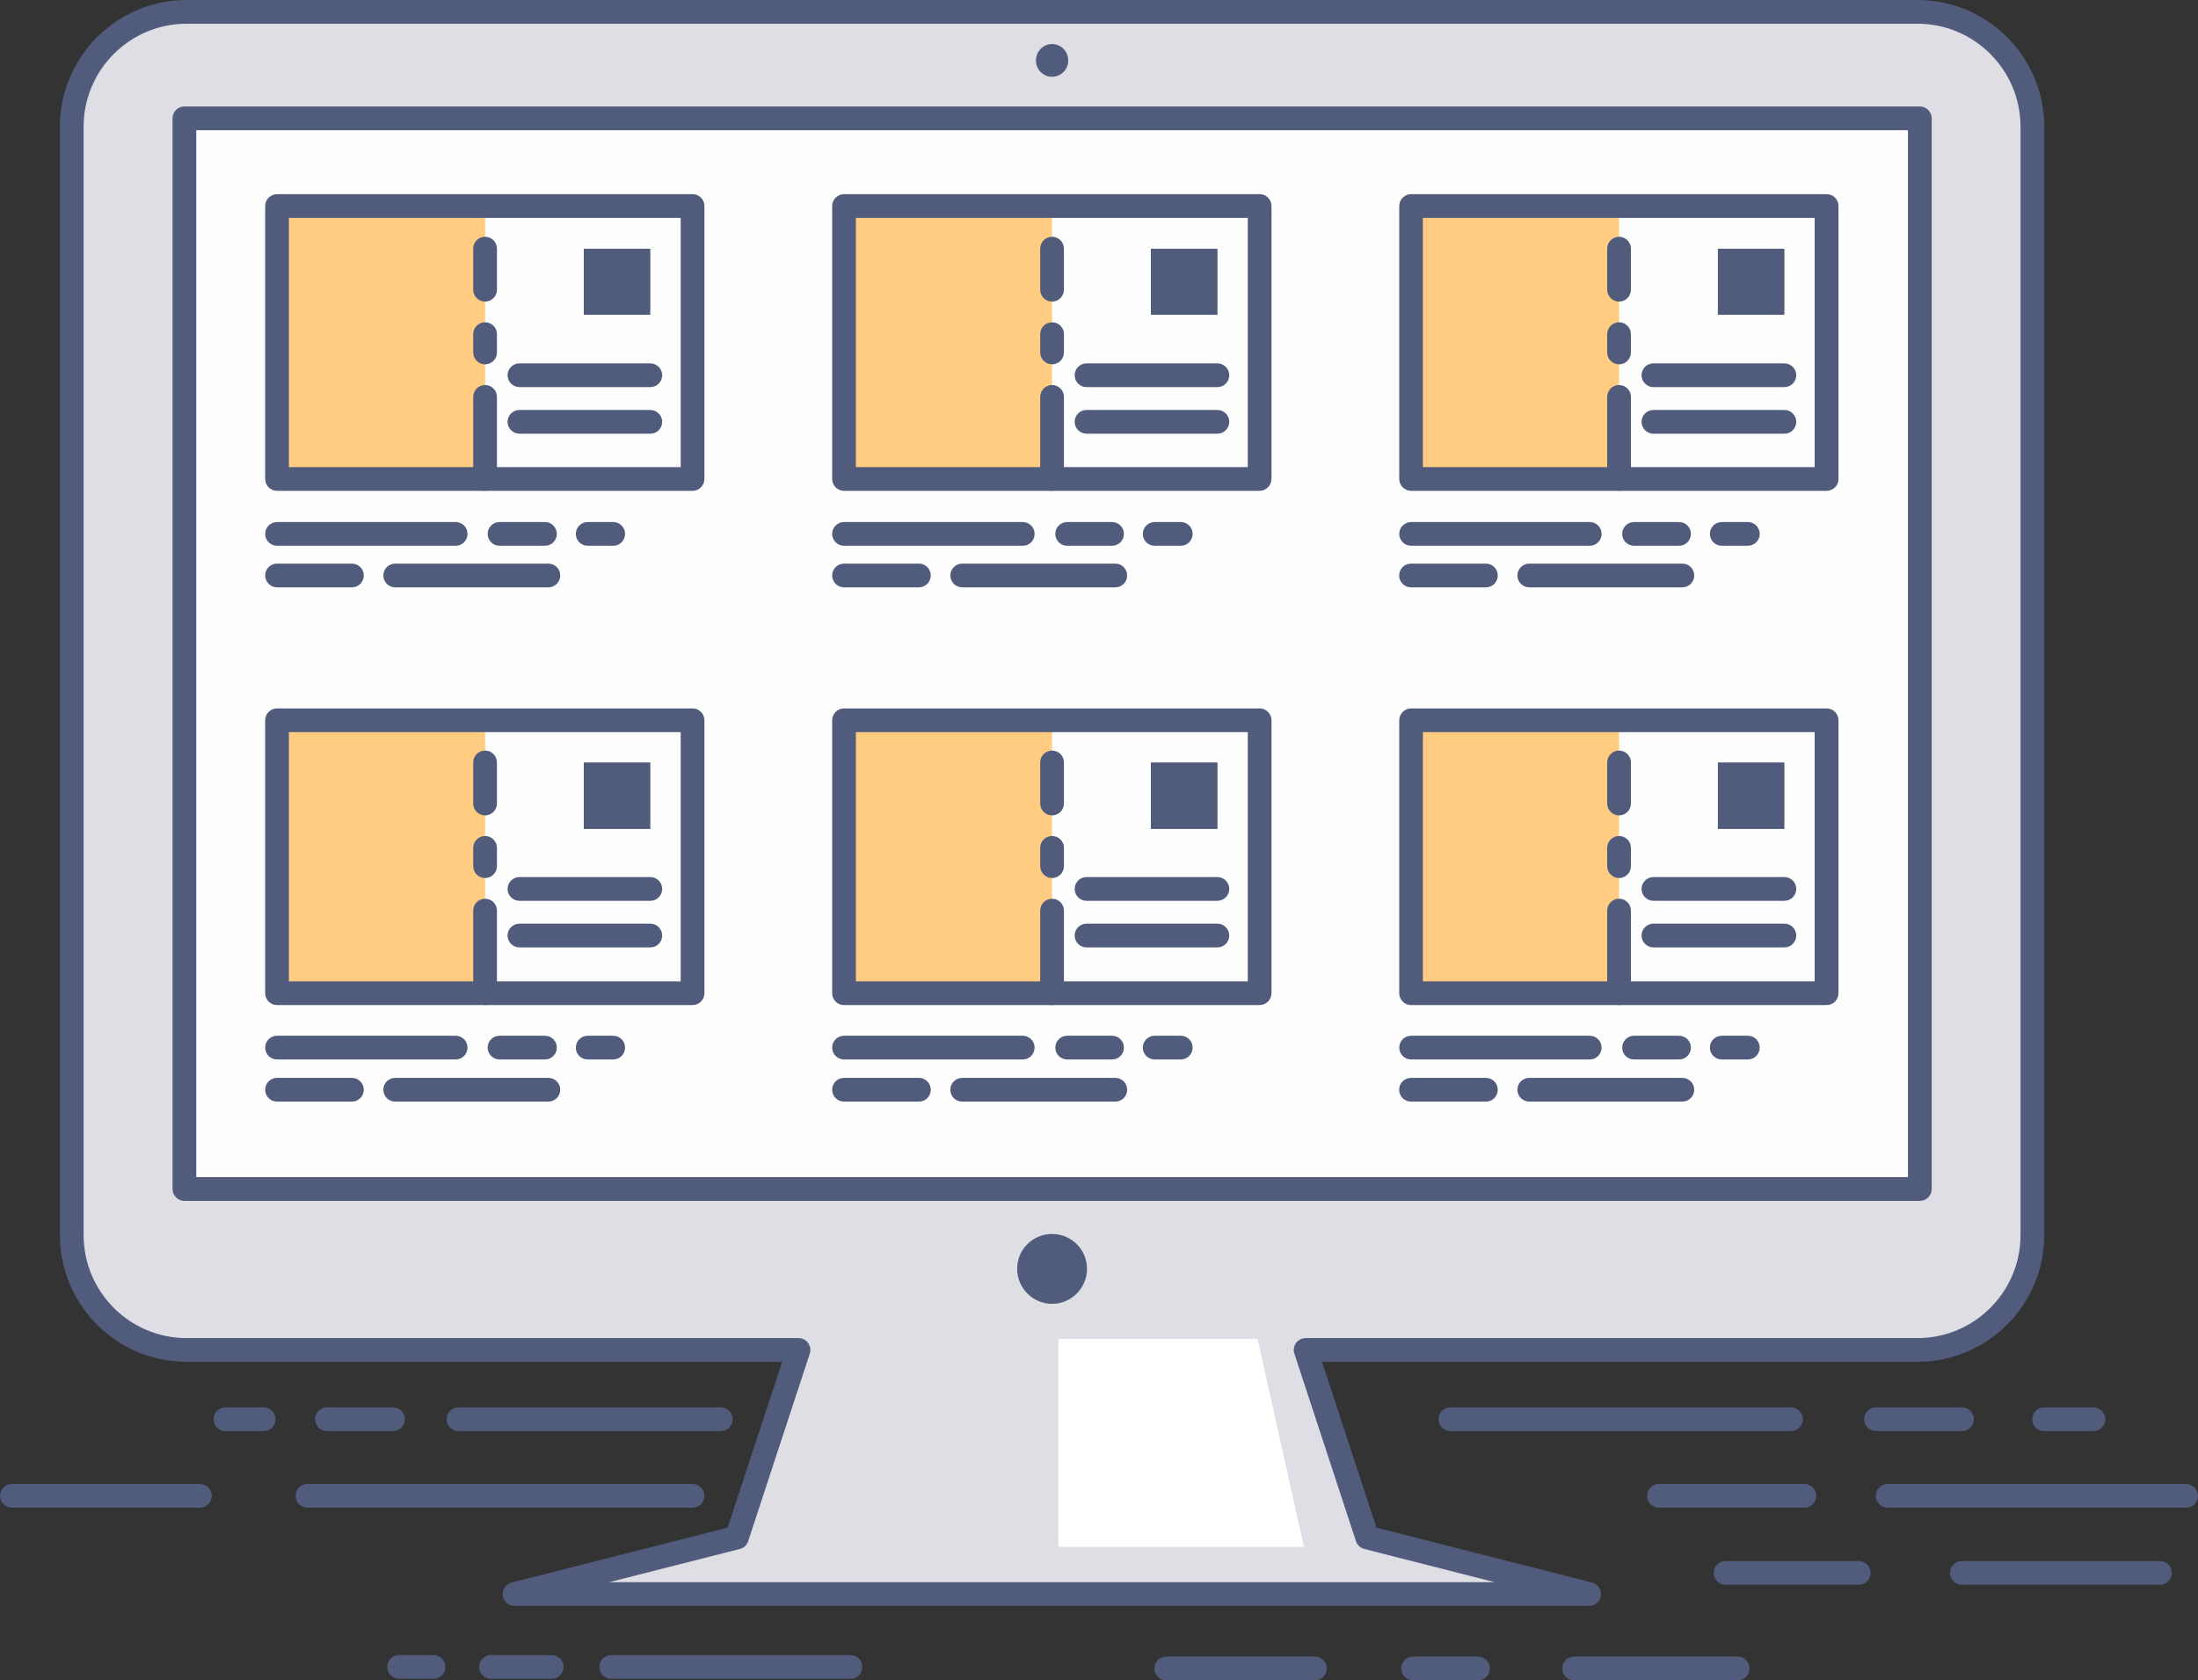 <?xml version="1.0" encoding="utf-8"?>
<!-- Generator: Adobe Illustrator 16.0.0, SVG Export Plug-In . SVG Version: 6.00 Build 0)  -->
<!DOCTYPE svg PUBLIC "-//W3C//DTD SVG 1.1//EN" "http://www.w3.org/Graphics/SVG/1.1/DTD/svg11.dtd">
<svg version="1.1" id="color" xmlns="http://www.w3.org/2000/svg" xmlns:xlink="http://www.w3.org/1999/xlink" x="0px" y="0px"
	 width="597.979px" height="457.18px" viewBox="7.023 167.41 597.979 457.18" enable-background="new 7.023 167.41 597.979 457.18"
	 xml:space="preserve">
<rect x="7.023" y="167.41" width="597.979" height="457.18" fill="#333333" stroke="none"/>
<g>
	<g>
		<path fill="#DFDEE5" d="M57.787,170.638h470.917c17.196,0,31.242,14.046,31.242,31.243v301.585
			c0,17.196-14.046,31.242-31.242,31.242H362.212l16.757,51.021l60.369,15.39H146.997l60.523-15.39l16.758-51.021H57.787
			c-17.197,0-31.243-14.046-31.243-31.242V201.881C26.543,184.658,40.59,170.638,57.787,170.638L57.787,170.638z"/>
		<path fill="#515C7C" d="M439.363,604.347H146.997c-1.626,0-2.995-1.214-3.202-2.814c-0.207-1.602,0.826-3.125,2.401-3.538
			l58.793-14.949l14.821-45.109H57.787c-19.004,0-34.471-15.466-34.471-34.47V201.881c0-19.004,15.467-34.471,34.471-34.471h470.917
			c19.004,0,34.47,15.467,34.47,34.471v301.585c0,19.004-15.466,34.47-34.47,34.47H366.679l14.82,45.109l58.665,14.949
			c1.575,0.414,2.607,1.911,2.401,3.538C442.358,603.133,440.99,604.347,439.363,604.347z M172.766,597.892h240.881l-35.452-9.037
			c-1.059-0.284-1.937-1.085-2.272-2.118l-16.757-51.021c-0.336-0.98-0.155-2.065,0.438-2.892c0.62-0.826,1.575-1.343,2.608-1.343
			h166.491c15.44,0,28.015-12.574,28.015-28.015V201.881c0-15.441-12.574-28.016-28.015-28.016H57.787
			c-15.441,0-28.016,12.575-28.016,28.016v301.585c0,15.44,12.575,28.015,28.016,28.015h166.491c1.033,0,2.014,0.491,2.608,1.343
			c0.594,0.826,0.774,1.911,0.439,2.893l-16.758,51.021c-0.335,1.059-1.188,1.858-2.272,2.117L172.766,597.892z"/>
	</g>
	<g>
		<rect x="57.193" y="199.608" fill="#FEFEFE" width="472.129" height="291.309"/>
		<path fill="#515C7C" d="M529.322,494.145H57.193c-1.782,0-3.228-1.446-3.228-3.228V199.608c0-1.782,1.446-3.228,3.228-3.228
			h472.129c1.782,0,3.228,1.446,3.228,3.228v291.309C532.55,492.698,531.104,494.145,529.322,494.145z M60.42,487.689h465.674
			V202.836H60.42V487.689z"/>
	</g>
	<g>
		<path fill="#515C7C" d="M293.245,522.159c5.293,0,9.502-4.363,9.502-9.502c0-5.293-4.235-9.502-9.502-9.502
			c-5.293,0-9.502,4.234-9.502,9.502C283.743,517.796,287.977,522.159,293.245,522.159L293.245,522.159z"/>
	</g>
	<g>
		<rect x="82.394" y="223.467" fill="#FFCC81" width="56.599" height="74.26"/>
	</g>
	<g>
		<path fill="#515C7C" d="M195.436,300.954H82.394c-1.782,0-3.228-1.446-3.228-3.228v-74.26c0-1.782,1.446-3.228,3.228-3.228
			h113.042c1.782,0,3.228,1.446,3.228,3.228v74.26C198.664,299.508,197.218,300.954,195.436,300.954z M85.621,294.499h106.587
			v-67.805H85.621V294.499z"/>
	</g>
	<g>
		<path fill="#515C7C" d="M138.992,300.954c-1.781,0-3.228-1.446-3.228-3.228v-22.334c0-1.782,1.446-3.228,3.228-3.228
			c1.782,0,3.228,1.446,3.228,3.228v22.334C142.22,299.508,140.774,300.954,138.992,300.954z M138.992,266.536
			c-1.781,0-3.228-1.446-3.228-3.228v-4.983c0-1.782,1.446-3.228,3.228-3.228c1.782,0,3.228,1.446,3.228,3.228v4.983
			C142.22,265.089,140.774,266.536,138.992,266.536z M138.992,249.468c-1.781,0-3.228-1.446-3.228-3.228v-11.18
			c0-1.782,1.446-3.228,3.228-3.228c1.782,0,3.228,1.446,3.228,3.228v11.18C142.22,248.022,140.774,249.468,138.992,249.468z"/>
	</g>
	<g>
		<rect x="165.846" y="235.086" fill="#515C7C" width="18.1" height="17.971"/>
	</g>
	<g>
		<path fill="#515C7C" d="M183.972,272.732h-35.632c-1.782,0-3.228-1.446-3.228-3.228s1.446-3.228,3.228-3.228h35.606
			c1.782,0,3.228,1.446,3.228,3.228S185.753,272.732,183.972,272.732z"/>
	</g>
	<g>
		<path fill="#515C7C" d="M183.972,285.41h-35.632c-1.782,0-3.228-1.446-3.228-3.228c0-1.781,1.446-3.228,3.228-3.228h35.606
			c1.782,0,3.228,1.446,3.228,3.228C187.173,283.964,185.753,285.41,183.972,285.41z"/>
	</g>
	<g>
		<path fill="#515C7C" d="M156.189,327.214H114.54c-1.781,0-3.228-1.446-3.228-3.228s1.446-3.228,3.228-3.228h41.675
			c1.781,0,3.228,1.446,3.228,3.228S157.996,327.214,156.189,327.214z M102.766,327.214H82.394c-1.782,0-3.228-1.446-3.228-3.228
			s1.446-3.228,3.228-3.228h20.373c1.782,0,3.228,1.446,3.228,3.228S104.548,327.214,102.766,327.214z"/>
	</g>
	<g>
		<path fill="#515C7C" d="M173.85,315.904h-6.946c-1.782,0-3.228-1.446-3.228-3.228c0-1.781,1.446-3.228,3.228-3.228h6.946
			c1.782,0,3.228,1.446,3.228,3.228C177.078,314.458,175.632,315.904,173.85,315.904z M155.285,315.904h-12.368
			c-1.782,0-3.228-1.446-3.228-3.228c0-1.781,1.446-3.228,3.228-3.228h12.368c1.782,0,3.228,1.446,3.228,3.228
			C158.513,314.458,157.067,315.904,155.285,315.904z M130.988,315.904H82.394c-1.782,0-3.228-1.446-3.228-3.228
			c0-1.781,1.446-3.228,3.228-3.228h48.594c1.782,0,3.228,1.446,3.228,3.228C134.215,314.458,132.77,315.904,130.988,315.904z"/>
	</g>
	<g>
		<rect x="82.394" y="363.389" fill="#FFCC81" width="56.599" height="74.26"/>
	</g>
	<g>
		<path fill="#515C7C" d="M195.436,440.876H82.394c-1.782,0-3.228-1.445-3.228-3.228v-74.26c0-1.782,1.446-3.228,3.228-3.228
			h113.042c1.782,0,3.228,1.446,3.228,3.228v74.26C198.664,439.431,197.218,440.876,195.436,440.876z M85.621,434.421h106.587
			v-67.805H85.621V434.421z"/>
	</g>
	<g>
		<path fill="#515C7C" d="M138.992,440.876c-1.781,0-3.228-1.445-3.228-3.228v-22.49c0-1.781,1.446-3.227,3.228-3.227
			c1.782,0,3.228,1.445,3.228,3.227v22.49C142.22,439.431,140.774,440.876,138.992,440.876z M138.992,406.303
			c-1.781,0-3.228-1.446-3.228-3.229v-4.982c0-1.782,1.446-3.228,3.228-3.228c1.782,0,3.228,1.446,3.228,3.228v4.982
			C142.22,404.856,140.774,406.303,138.992,406.303z M138.992,389.261c-1.781,0-3.228-1.446-3.228-3.228v-11.18
			c0-1.782,1.446-3.228,3.228-3.228c1.782,0,3.228,1.446,3.228,3.228v11.18C142.22,387.815,140.774,389.261,138.992,389.261z"/>
	</g>
	<g>
		<rect x="165.846" y="374.853" fill="#515C7C" width="18.1" height="18.1"/>
	</g>
	<g>
		<path fill="#515C7C" d="M183.972,412.5h-35.632c-1.782,0-3.228-1.447-3.228-3.229s1.446-3.227,3.228-3.227h35.606
			c1.782,0,3.228,1.445,3.228,3.227S185.753,412.5,183.972,412.5z"/>
	</g>
	<g>
		<path fill="#515C7C" d="M183.972,425.178h-35.632c-1.782,0-3.228-1.446-3.228-3.228c0-1.782,1.446-3.228,3.228-3.228h35.606
			c1.782,0,3.228,1.445,3.228,3.228C187.173,423.731,185.753,425.178,183.972,425.178z"/>
	</g>
	<g>
		<path fill="#515C7C" d="M156.189,467.136H114.54c-1.781,0-3.228-1.446-3.228-3.228s1.446-3.228,3.228-3.228h41.675
			c1.781,0,3.228,1.446,3.228,3.228S157.996,467.136,156.189,467.136z M102.766,467.136H82.394c-1.782,0-3.228-1.446-3.228-3.228
			s1.446-3.228,3.228-3.228h20.373c1.782,0,3.228,1.446,3.228,3.228S104.548,467.136,102.766,467.136z"/>
	</g>
	<g>
		<path fill="#515C7C" d="M173.85,455.672h-6.946c-1.782,0-3.228-1.446-3.228-3.229c0-1.781,1.446-3.228,3.228-3.228h6.946
			c1.782,0,3.228,1.446,3.228,3.228C177.078,454.226,175.632,455.672,173.85,455.672z M155.285,455.672h-12.368
			c-1.782,0-3.228-1.446-3.228-3.229c0-1.781,1.446-3.228,3.228-3.228h12.368c1.782,0,3.228,1.446,3.228,3.228
			C158.513,454.226,157.067,455.672,155.285,455.672z M130.988,455.672H82.394c-1.782,0-3.228-1.446-3.228-3.229
			c0-1.781,1.446-3.228,3.228-3.228h48.594c1.782,0,3.228,1.446,3.228,3.228C134.215,454.226,132.77,455.672,130.988,455.672z"/>
	</g>
	<g>
		<rect x="236.646" y="223.467" fill="#FFCC81" width="56.599" height="74.26"/>
	</g>
	<g>
		<path fill="#515C7C" d="M349.688,300.954H236.646c-1.782,0-3.228-1.446-3.228-3.228v-74.26c0-1.782,1.446-3.228,3.228-3.228
			h113.068c1.782,0,3.228,1.446,3.228,3.228v74.26C352.916,299.508,351.47,300.954,349.688,300.954z M239.874,294.499h106.613
			v-67.805H239.874V294.499z"/>
	</g>
	<g>
		<path fill="#515C7C" d="M293.245,300.954c-1.782,0-3.228-1.446-3.228-3.228v-22.334c0-1.782,1.446-3.228,3.228-3.228
			s3.228,1.446,3.228,3.228v22.334C296.472,299.508,295.026,300.954,293.245,300.954z M293.245,266.536
			c-1.782,0-3.228-1.446-3.228-3.228v-4.983c0-1.782,1.446-3.228,3.228-3.228s3.228,1.446,3.228,3.228v4.983
			C296.472,265.089,295.026,266.536,293.245,266.536z M293.245,249.468c-1.782,0-3.228-1.446-3.228-3.228v-11.18
			c0-1.782,1.446-3.228,3.228-3.228s3.228,1.446,3.228,3.228v11.18C296.472,248.022,295.026,249.468,293.245,249.468z"/>
	</g>
	<g>
		<rect x="320.124" y="235.086" fill="#515C7C" width="18.126" height="17.971"/>
	</g>
	<g>
		<path fill="#515C7C" d="M338.225,272.732h-35.607c-1.781,0-3.228-1.446-3.228-3.228s1.446-3.228,3.228-3.228h35.606
			c1.782,0,3.228,1.446,3.228,3.228S340.006,272.732,338.225,272.732z"/>
	</g>
	<g>
		<path fill="#515C7C" d="M338.225,285.41h-35.607c-1.781,0-3.228-1.446-3.228-3.228c0-1.781,1.446-3.228,3.228-3.228h35.606
			c1.782,0,3.228,1.446,3.228,3.228C341.451,283.964,340.006,285.41,338.225,285.41z"/>
	</g>
	<g>
		<path fill="#515C7C" d="M310.467,327.214h-41.674c-1.782,0-3.228-1.446-3.228-3.228s1.446-3.228,3.228-3.228h41.649
			c1.781,0,3.228,1.446,3.228,3.228S312.249,327.214,310.467,327.214z M257.019,327.214h-20.373c-1.782,0-3.228-1.446-3.228-3.228
			s1.446-3.228,3.228-3.228h20.373c1.781,0,3.228,1.446,3.228,3.228S258.8,327.214,257.019,327.214z"/>
	</g>
	<g>
		<path fill="#515C7C" d="M328.258,315.904h-7.102c-1.781,0-3.228-1.446-3.228-3.228c0-1.781,1.446-3.228,3.228-3.228h7.102
			c1.781,0,3.228,1.446,3.228,3.228C331.485,314.458,330.039,315.904,328.258,315.904z M309.563,315.904H297.35
			c-1.782,0-3.228-1.446-3.228-3.228c0-1.781,1.446-3.228,3.228-3.228h12.213c1.781,0,3.228,1.446,3.228,3.228
			C312.791,314.458,311.345,315.904,309.563,315.904z M285.266,315.904h-48.62c-1.782,0-3.228-1.446-3.228-3.228
			c0-1.781,1.446-3.228,3.228-3.228h48.62c1.782,0,3.228,1.446,3.228,3.228C288.494,314.458,287.048,315.904,285.266,315.904z"/>
	</g>
	<g>
		<rect x="236.646" y="363.389" fill="#FFCC81" width="56.599" height="74.26"/>
	</g>
	<g>
		<path fill="#515C7C" d="M349.688,440.876H236.646c-1.782,0-3.228-1.445-3.228-3.228v-74.26c0-1.782,1.446-3.228,3.228-3.228
			h113.068c1.782,0,3.228,1.446,3.228,3.228v74.26C352.916,439.431,351.47,440.876,349.688,440.876z M239.874,434.421h106.613
			v-67.805H239.874V434.421z"/>
	</g>
	<g>
		<path fill="#515C7C" d="M293.245,440.876c-1.782,0-3.228-1.445-3.228-3.228v-22.49c0-1.781,1.446-3.227,3.228-3.227
			s3.228,1.445,3.228,3.227v22.49C296.472,439.431,295.026,440.876,293.245,440.876z M293.245,406.303
			c-1.782,0-3.228-1.446-3.228-3.229v-4.982c0-1.782,1.446-3.228,3.228-3.228s3.228,1.446,3.228,3.228v4.982
			C296.472,404.856,295.026,406.303,293.245,406.303z M293.245,389.261c-1.782,0-3.228-1.446-3.228-3.228v-11.18
			c0-1.782,1.446-3.228,3.228-3.228s3.228,1.446,3.228,3.228v11.18C296.472,387.815,295.026,389.261,293.245,389.261z"/>
	</g>
	<g>
		<rect x="320.124" y="374.853" fill="#515C7C" width="18.126" height="18.1"/>
	</g>
	<g>
		<path fill="#515C7C" d="M338.225,412.5h-35.607c-1.781,0-3.228-1.447-3.228-3.229s1.446-3.227,3.228-3.227h35.606
			c1.782,0,3.228,1.445,3.228,3.227S340.006,412.5,338.225,412.5z"/>
	</g>
	<g>
		<path fill="#515C7C" d="M338.225,425.178h-35.607c-1.781,0-3.228-1.446-3.228-3.228c0-1.782,1.446-3.228,3.228-3.228h35.606
			c1.782,0,3.228,1.445,3.228,3.228C341.451,423.731,340.006,425.178,338.225,425.178z"/>
	</g>
	<g>
		<path fill="#515C7C" d="M310.467,467.136h-41.674c-1.782,0-3.228-1.446-3.228-3.228s1.446-3.228,3.228-3.228h41.649
			c1.781,0,3.228,1.446,3.228,3.228S312.249,467.136,310.467,467.136z M257.019,467.136h-20.373c-1.782,0-3.228-1.446-3.228-3.228
			s1.446-3.228,3.228-3.228h20.373c1.781,0,3.228,1.446,3.228,3.228S258.8,467.136,257.019,467.136z"/>
	</g>
	<g>
		<path fill="#515C7C" d="M328.258,455.672h-7.102c-1.781,0-3.228-1.446-3.228-3.229c0-1.781,1.446-3.228,3.228-3.228h7.102
			c1.781,0,3.228,1.446,3.228,3.228C331.485,454.226,330.039,455.672,328.258,455.672z M309.563,455.672H297.35
			c-1.782,0-3.228-1.446-3.228-3.229c0-1.781,1.446-3.228,3.228-3.228h12.213c1.781,0,3.228,1.446,3.228,3.228
			C312.791,454.226,311.345,455.672,309.563,455.672z M285.266,455.672h-48.62c-1.782,0-3.228-1.446-3.228-3.229
			c0-1.781,1.446-3.228,3.228-3.228h48.62c1.782,0,3.228,1.446,3.228,3.228C288.494,454.226,287.048,455.672,285.266,455.672z"/>
	</g>
	<g>
		<rect x="390.898" y="223.467" fill="#FFCC81" width="56.599" height="74.26"/>
	</g>
	<g>
		<path fill="#515C7C" d="M503.967,300.954H390.924c-1.781,0-3.228-1.446-3.228-3.228v-74.26c0-1.782,1.446-3.228,3.228-3.228
			h113.043c1.781,0,3.228,1.446,3.228,3.228v74.26C507.194,299.508,505.748,300.954,503.967,300.954z M394.126,294.499h106.587
			v-67.805H394.126V294.499z"/>
	</g>
	<g>
		<path fill="#515C7C" d="M447.497,300.954c-1.782,0-3.228-1.446-3.228-3.228v-22.334c0-1.782,1.445-3.228,3.228-3.228
			c1.781,0,3.228,1.446,3.228,3.228v22.334C450.725,299.508,449.278,300.954,447.497,300.954z M447.497,266.536
			c-1.782,0-3.228-1.446-3.228-3.228v-4.983c0-1.782,1.445-3.228,3.228-3.228c1.781,0,3.228,1.446,3.228,3.228v4.983
			C450.725,265.089,449.278,266.536,447.497,266.536z M447.497,249.468c-1.782,0-3.228-1.446-3.228-3.228v-11.18
			c0-1.782,1.445-3.228,3.228-3.228c1.781,0,3.228,1.446,3.228,3.228v11.18C450.725,248.022,449.278,249.468,447.497,249.468z"/>
	</g>
	<g>
		<rect x="474.376" y="235.086" fill="#515C7C" width="18.101" height="17.971"/>
	</g>
	<g>
		<path fill="#515C7C" d="M492.477,272.732h-35.633c-1.781,0-3.228-1.446-3.228-3.228s1.446-3.228,3.228-3.228h35.633
			c1.781,0,3.228,1.446,3.228,3.228S494.258,272.732,492.477,272.732z"/>
	</g>
	<g>
		<path fill="#515C7C" d="M492.477,285.41h-35.633c-1.781,0-3.228-1.446-3.228-3.228c0-1.781,1.446-3.228,3.228-3.228h35.633
			c1.781,0,3.228,1.446,3.228,3.228C495.704,283.964,494.258,285.41,492.477,285.41z"/>
	</g>
	<g>
		<path fill="#515C7C" d="M464.719,327.214H423.07c-1.781,0-3.228-1.446-3.228-3.228s1.446-3.228,3.228-3.228h41.648
			c1.782,0,3.229,1.446,3.229,3.228S466.501,327.214,464.719,327.214z M411.271,327.214h-20.372c-1.782,0-3.228-1.446-3.228-3.228
			s1.445-3.228,3.228-3.228h20.372c1.782,0,3.228,1.446,3.228,3.228S413.078,327.214,411.271,327.214z"/>
	</g>
	<g>
		<path fill="#515C7C" d="M482.535,315.904h-7.101c-1.781,0-3.228-1.446-3.228-3.228c0-1.781,1.446-3.228,3.228-3.228h7.101
			c1.782,0,3.228,1.446,3.228,3.228C485.763,314.458,484.317,315.904,482.535,315.904z M463.815,315.904h-12.239
			c-1.781,0-3.228-1.446-3.228-3.228c0-1.781,1.446-3.228,3.228-3.228h12.239c1.782,0,3.228,1.446,3.228,3.228
			C467.043,314.458,465.598,315.904,463.815,315.904z M439.519,315.904h-48.595c-1.781,0-3.228-1.446-3.228-3.228
			c0-1.781,1.446-3.228,3.228-3.228h48.595c1.781,0,3.228,1.446,3.228,3.228C442.746,314.458,441.3,315.904,439.519,315.904z"/>
	</g>
	<g>
		<rect x="390.898" y="363.389" fill="#FFCC81" width="56.599" height="74.26"/>
	</g>
	<g>
		<path fill="#515C7C" d="M503.967,440.876H390.924c-1.781,0-3.228-1.445-3.228-3.228v-74.26c0-1.782,1.446-3.228,3.228-3.228
			h113.043c1.781,0,3.228,1.446,3.228,3.228v74.26C507.194,439.431,505.748,440.876,503.967,440.876z M394.126,434.421h106.587
			v-67.805H394.126V434.421z"/>
	</g>
	<g>
		<path fill="#515C7C" d="M447.497,440.876c-1.782,0-3.228-1.445-3.228-3.228v-22.49c0-1.781,1.445-3.227,3.228-3.227
			c1.781,0,3.228,1.445,3.228,3.227v22.49C450.725,439.431,449.278,440.876,447.497,440.876z M447.497,406.303
			c-1.782,0-3.228-1.446-3.228-3.229v-4.982c0-1.782,1.445-3.228,3.228-3.228c1.781,0,3.228,1.446,3.228,3.228v4.982
			C450.725,404.856,449.278,406.303,447.497,406.303z M447.497,389.261c-1.782,0-3.228-1.446-3.228-3.228v-11.18
			c0-1.782,1.445-3.228,3.228-3.228c1.781,0,3.228,1.446,3.228,3.228v11.18C450.725,387.815,449.278,389.261,447.497,389.261z"/>
	</g>
	<g>
		<rect x="474.376" y="374.853" fill="#515C7C" width="18.101" height="18.1"/>
	</g>
	<g>
		<path fill="#515C7C" d="M492.477,412.5h-35.633c-1.781,0-3.228-1.447-3.228-3.229s1.446-3.227,3.228-3.227h35.633
			c1.781,0,3.228,1.445,3.228,3.227S494.258,412.5,492.477,412.5z"/>
	</g>
	<g>
		<path fill="#515C7C" d="M492.477,425.178h-35.633c-1.781,0-3.228-1.446-3.228-3.228c0-1.782,1.446-3.228,3.228-3.228h35.633
			c1.781,0,3.228,1.445,3.228,3.228C495.704,423.731,494.258,425.178,492.477,425.178z"/>
	</g>
	<g>
		<path fill="#515C7C" d="M464.719,467.136H423.07c-1.781,0-3.228-1.446-3.228-3.228s1.446-3.228,3.228-3.228h41.648
			c1.782,0,3.229,1.446,3.229,3.228S466.501,467.136,464.719,467.136z M411.271,467.136h-20.372c-1.782,0-3.228-1.446-3.228-3.228
			s1.445-3.228,3.228-3.228h20.372c1.782,0,3.228,1.446,3.228,3.228S413.078,467.136,411.271,467.136z"/>
	</g>
	<g>
		<path fill="#515C7C" d="M482.535,455.672h-7.101c-1.781,0-3.228-1.446-3.228-3.229c0-1.781,1.446-3.228,3.228-3.228h7.101
			c1.782,0,3.228,1.446,3.228,3.228C485.763,454.226,484.317,455.672,482.535,455.672z M463.815,455.672h-12.239
			c-1.781,0-3.228-1.446-3.228-3.229c0-1.781,1.446-3.228,3.228-3.228h12.239c1.782,0,3.228,1.446,3.228,3.228
			C467.043,454.226,465.598,455.672,463.815,455.672z M439.519,455.672h-48.595c-1.781,0-3.228-1.446-3.228-3.229
			c0-1.781,1.446-3.228,3.228-3.228h48.595c1.781,0,3.228,1.446,3.228,3.228C442.746,454.226,441.3,455.672,439.519,455.672z"/>
	</g>
	<g>
		<path fill="#515C7C" d="M479.772,624.59h-44.515c-1.781,0-3.228-1.446-3.228-3.228s1.446-3.228,3.228-3.228h44.515
			c1.782,0,3.228,1.446,3.228,3.228S481.555,624.59,479.772,624.59z M409.128,624.59h-17.662c-1.781,0-3.228-1.446-3.228-3.228
			s1.446-3.228,3.228-3.228h17.662c1.781,0,3.228,1.446,3.228,3.228S410.909,624.59,409.128,624.59z M364.768,624.59h-40.461
			c-1.781,0-3.228-1.446-3.228-3.228s1.446-3.228,3.228-3.228h40.461c1.782,0,3.228,1.446,3.228,3.228S366.55,624.59,364.768,624.59
			z"/>
	</g>
	<g>
		<path fill="#515C7C" d="M594.648,598.589h-53.888c-1.781,0-3.228-1.446-3.228-3.228c0-1.782,1.446-3.228,3.228-3.228h53.888
			c1.781,0,3.228,1.445,3.228,3.228C597.876,597.143,596.43,598.589,594.648,598.589z M512.694,598.589h-36.227
			c-1.782,0-3.228-1.446-3.228-3.228c0-1.782,1.445-3.228,3.228-3.228h36.227c1.781,0,3.228,1.445,3.228,3.228
			C515.922,597.143,514.476,598.589,512.694,598.589z"/>
	</g>
	<g>
		<path fill="#515C7C" d="M601.775,577.622h-81.206c-1.782,0-3.228-1.446-3.228-3.228s1.445-3.228,3.228-3.228h81.206
			c1.781,0,3.228,1.446,3.228,3.228S603.557,577.622,601.775,577.622z M497.925,577.622h-39.558c-1.781,0-3.228-1.446-3.228-3.228
			s1.446-3.228,3.228-3.228h39.558c1.781,0,3.228,1.446,3.228,3.228S499.706,577.622,497.925,577.622z"/>
	</g>
	<g>
		<path fill="#515C7C" d="M576.548,556.785h-13.427c-1.781,0-3.228-1.446-3.228-3.228c0-1.782,1.446-3.228,3.228-3.228h13.427
			c1.782,0,3.228,1.445,3.228,3.228C579.775,555.339,578.33,556.785,576.548,556.785z M540.787,556.785h-23.394
			c-1.782,0-3.228-1.446-3.228-3.228c0-1.782,1.445-3.228,3.228-3.228h23.394c1.781,0,3.228,1.445,3.228,3.228
			C544.015,555.339,542.568,556.785,540.787,556.785z M494.284,556.785h-92.671c-1.781,0-3.228-1.446-3.228-3.228
			c0-1.782,1.446-3.228,3.228-3.228h92.671c1.781,0,3.228,1.445,3.228,3.228C497.512,555.339,496.065,556.785,494.284,556.785z"/>
	</g>
	<g>
		<path fill="#515C7C" d="M195.436,577.622H90.682c-1.782,0-3.228-1.446-3.228-3.228s1.446-3.228,3.228-3.228h104.754
			c1.782,0,3.228,1.446,3.228,3.228S197.218,577.622,195.436,577.622z M61.401,577.622h-51.15c-1.782,0-3.228-1.446-3.228-3.228
			s1.446-3.228,3.228-3.228h51.176c1.782,0,3.228,1.446,3.228,3.228S63.183,577.622,61.401,577.622z"/>
	</g>
	<g>
		<path fill="#515C7C" d="M203.131,556.785h-71.394c-1.782,0-3.228-1.446-3.228-3.228c0-1.782,1.446-3.228,3.228-3.228h71.394
			c1.781,0,3.228,1.445,3.228,3.228C206.358,555.339,204.912,556.785,203.131,556.785z M113.946,556.785H95.975
			c-1.782,0-3.228-1.446-3.228-3.228c0-1.782,1.446-3.228,3.228-3.228h17.971c1.782,0,3.228,1.445,3.228,3.228
			C117.174,555.339,115.728,556.785,113.946,556.785z M78.753,556.785H68.347c-1.782,0-3.228-1.446-3.228-3.228
			c0-1.782,1.446-3.228,3.228-3.228h10.406c1.782,0,3.228,1.445,3.228,3.228C81.98,555.339,80.535,556.785,78.753,556.785z"/>
	</g>
	<g>
		<polygon fill="#FFFFFF" points="361.772,588.286 349.146,531.688 294.975,531.688 294.975,588.286 		"/>
	</g>
	<g>
		<path fill="#515C7C" d="M293.245,188.299c2.401,0,4.39-1.962,4.39-4.389c0-2.556-1.962-4.519-4.39-4.519
			c-2.401,0-4.39,1.962-4.39,4.519C288.881,186.337,290.843,188.299,293.245,188.299L293.245,188.299z"/>
	</g>
	<g>
		<path fill="#515C7C" d="M238.402,624.177h-65.094c-1.782,0-3.228-1.446-3.228-3.228s1.446-3.228,3.228-3.228h65.094
			c1.781,0,3.228,1.446,3.228,3.228S240.183,624.177,238.402,624.177z M157.118,624.177h-16.525c-1.782,0-3.228-1.446-3.228-3.228
			s1.446-3.228,3.228-3.228h16.525c1.782,0,3.228,1.446,3.228,3.228S158.9,624.177,157.118,624.177z M124.972,624.177h-9.373
			c-1.781,0-3.228-1.446-3.228-3.228s1.446-3.228,3.228-3.228h9.373c1.782,0,3.228,1.446,3.228,3.228
			S126.753,624.177,124.972,624.177z"/>
	</g>
</g>
</svg>
